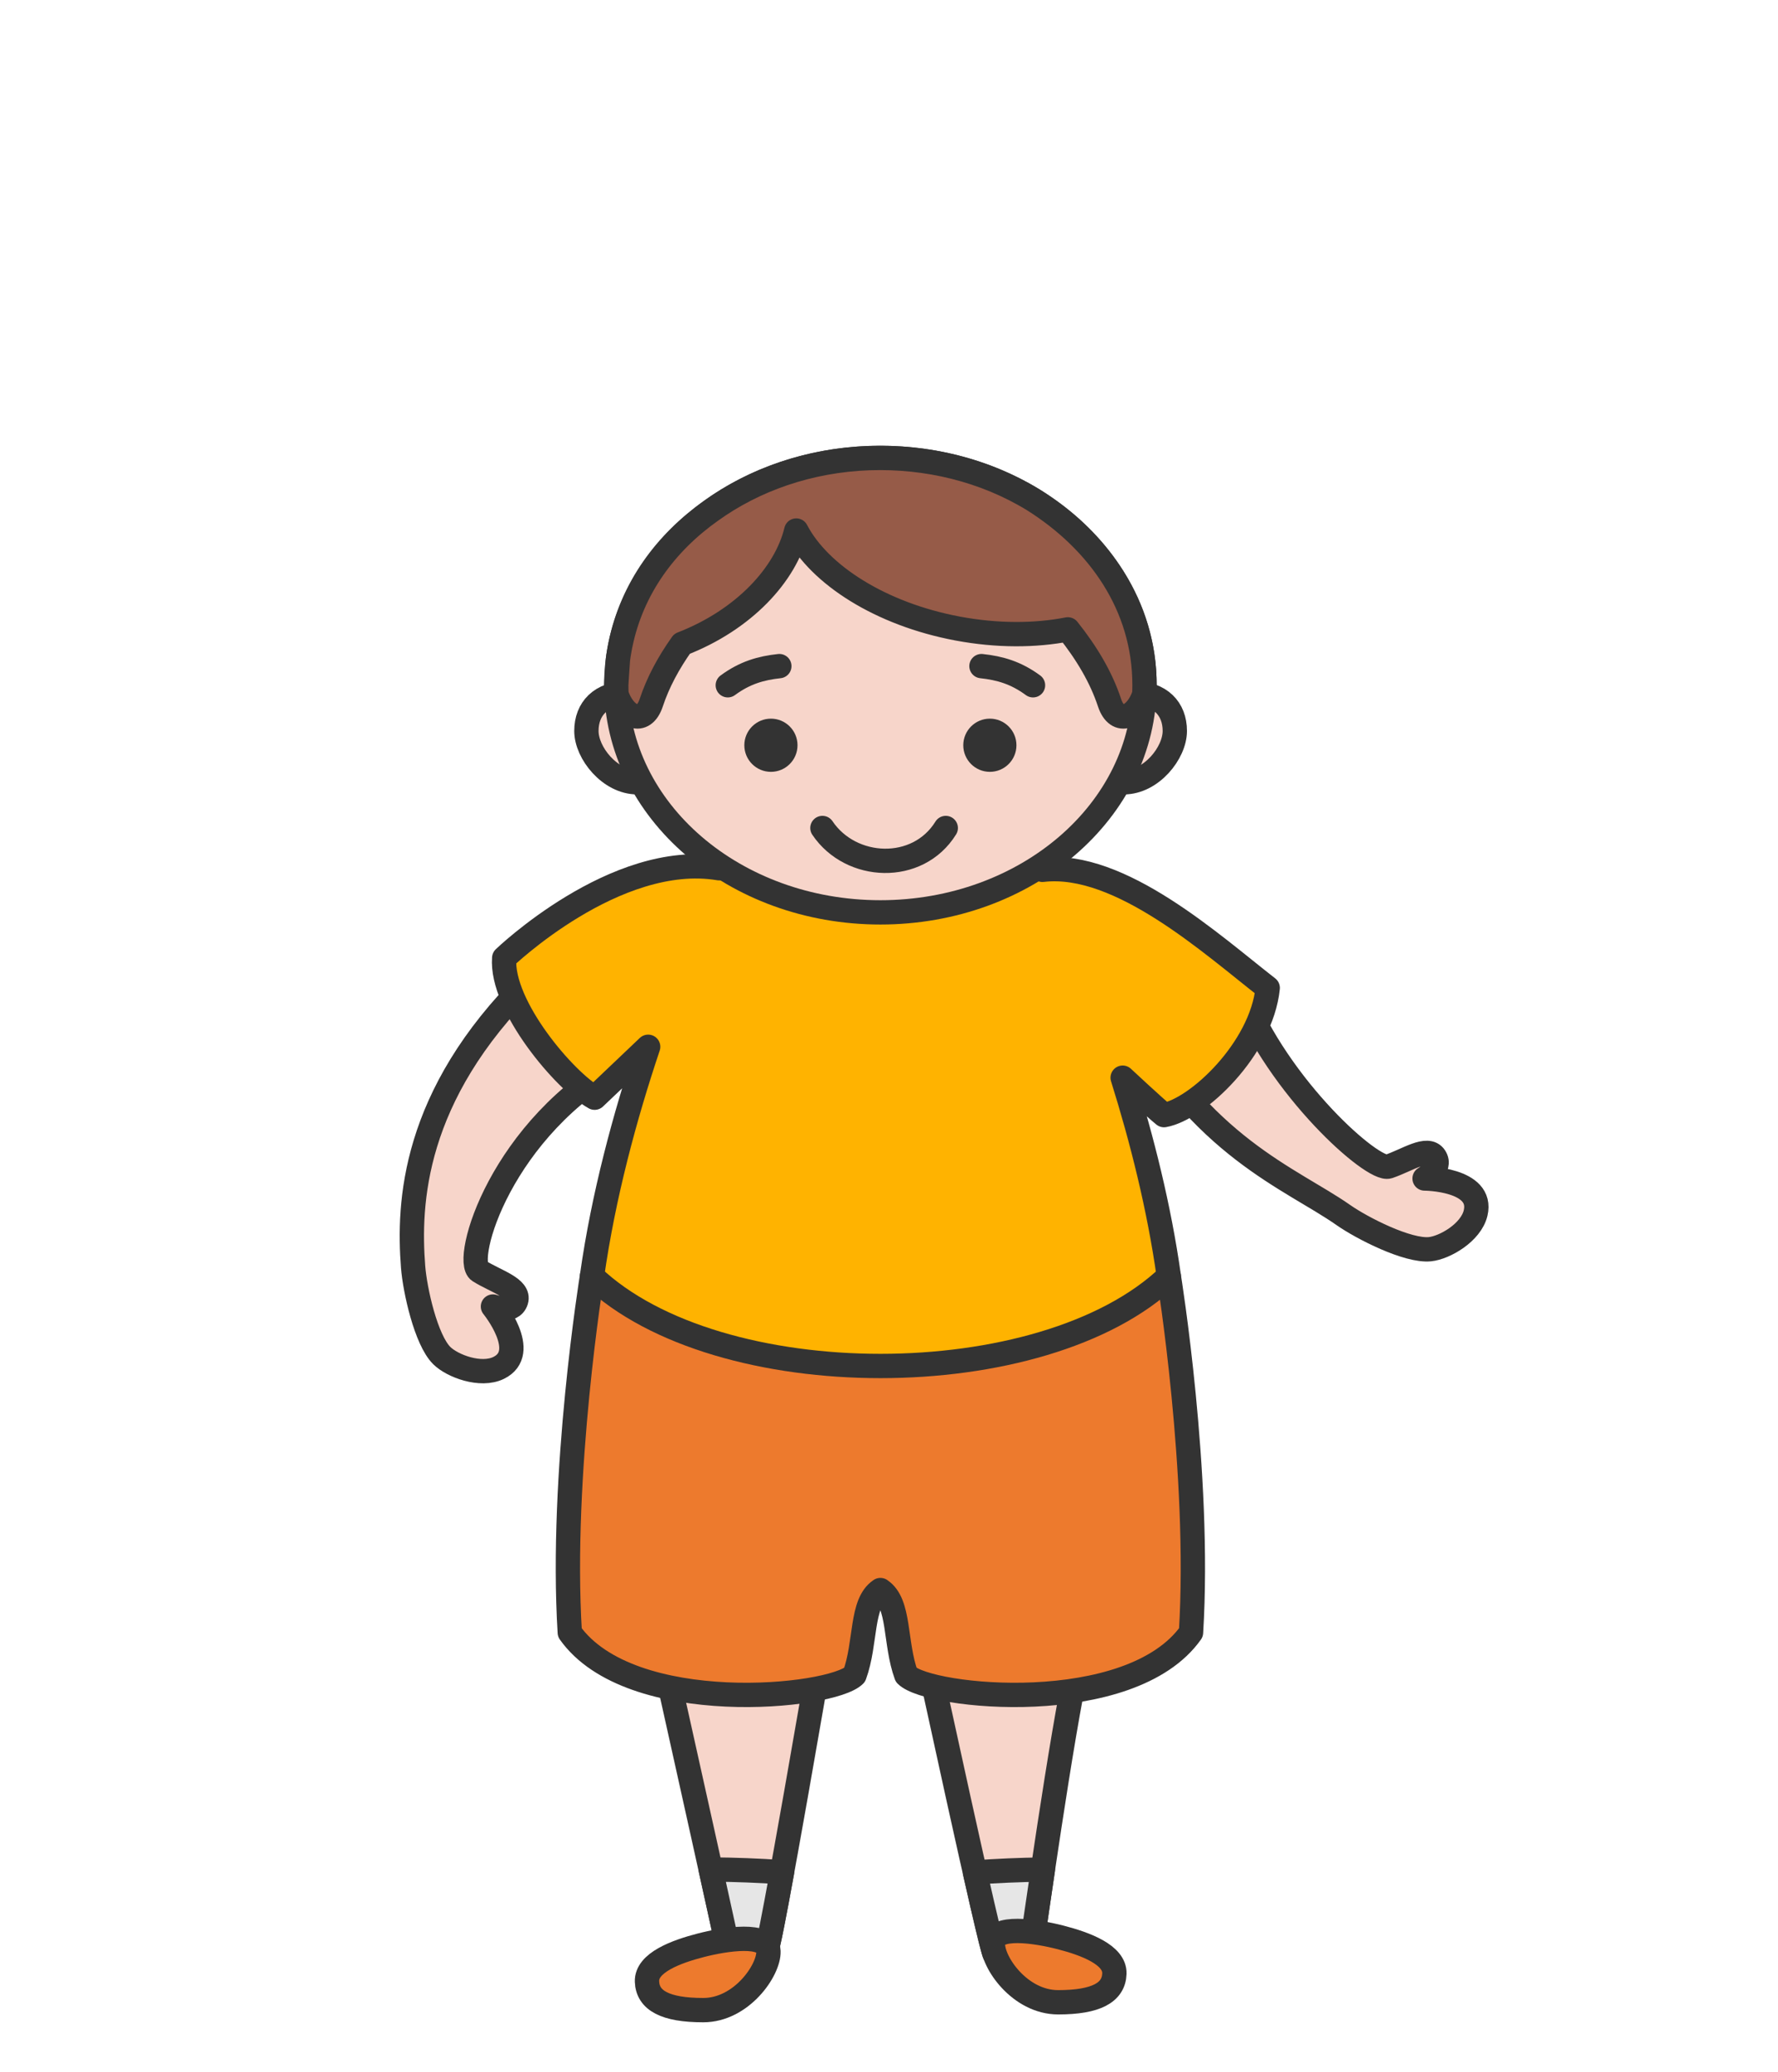 <svg width="121" height="141" viewBox="0 0 121 141" fill="none" xmlns="http://www.w3.org/2000/svg">
<path fill-rule="evenodd" clip-rule="evenodd" d="M42.747 47.164C40.883 47.164 39.907 48.242 39.907 49.737C39.907 51.232 41.501 53.229 43.365 53.229C45.229 53.229 46.121 51.365 46.121 49.871C46.121 48.376 44.611 47.164 42.747 47.164Z" fill="#F7D5CA" stroke="#333333" stroke-width="1.655" stroke-miterlimit="22.926" stroke-linecap="round" stroke-linejoin="round"/>
<path fill-rule="evenodd" clip-rule="evenodd" d="M77.112 47.164C78.975 47.164 79.951 48.242 79.951 49.737C79.951 51.232 78.357 53.229 76.493 53.229C74.63 53.229 73.737 51.365 73.737 49.871C73.737 48.376 75.248 47.164 77.112 47.164Z" fill="#F7D5CA" stroke="#333333" stroke-width="1.655" stroke-miterlimit="22.926" stroke-linecap="round" stroke-linejoin="round"/>
<path fill-rule="evenodd" clip-rule="evenodd" d="M45.331 113.539C46.48 118.702 49.376 131.733 49.479 132.267C49.583 132.802 50.944 133.323 52.18 132.578C52.43 132.401 55.937 111.943 55.937 111.943C55.937 111.943 45.98 109.283 45.331 113.539L45.331 113.539Z" fill="#F7D5CA" stroke="#333333" stroke-width="1.655" stroke-miterlimit="22.926" stroke-linecap="round" stroke-linejoin="round"/>
<path fill-rule="evenodd" clip-rule="evenodd" d="M48.367 127.209C48.98 129.981 49.438 132.061 49.479 132.268C49.583 132.802 50.943 133.323 52.179 132.578C52.261 132.521 52.685 130.328 53.22 127.393C51.652 127.285 50.029 127.222 48.367 127.209Z" fill="#E6E6E6" stroke="#333333" stroke-width="1.655" stroke-miterlimit="22.926" stroke-linecap="round" stroke-linejoin="round"/>
<path fill-rule="evenodd" clip-rule="evenodd" d="M73.374 112.945C72.217 118.107 70.358 131.542 70.253 132.075C70.149 132.609 69.317 133.56 67.696 132.955C67.446 132.778 62.959 111.981 62.959 111.981C62.959 111.981 72.731 108.688 73.373 112.945H73.374Z" fill="#F7D5CA" stroke="#333333" stroke-width="1.655" stroke-miterlimit="22.926" stroke-linecap="round" stroke-linejoin="round"/>
<path fill-rule="evenodd" clip-rule="evenodd" d="M70.973 127.213C70.576 129.892 70.294 131.876 70.255 132.074C70.15 132.608 69.319 133.558 67.698 132.954C67.614 132.895 67.057 130.53 66.352 127.41C67.846 127.301 69.391 127.235 70.973 127.213Z" fill="#E6E6E6" stroke="#333333" stroke-width="1.655" stroke-miterlimit="22.926" stroke-linecap="round" stroke-linejoin="round"/>
<path fill-rule="evenodd" clip-rule="evenodd" d="M40.288 86.838C40.288 86.838 38.108 100.284 38.776 111.086C42.904 116.903 56.596 115.541 58.155 113.982C58.958 111.784 58.57 109.095 59.906 108.204L59.915 108.196L59.923 108.204C61.26 109.095 60.871 111.784 61.675 113.982C63.234 115.542 76.926 116.903 81.053 111.086C81.721 100.284 79.542 86.838 79.542 86.838L59.915 87.786L40.288 86.838Z" fill="#ED7A2D" stroke="#333333" stroke-width="1.655" stroke-miterlimit="22.926" stroke-linecap="round" stroke-linejoin="round"/>
<path fill-rule="evenodd" clip-rule="evenodd" d="M42.58 72.112C34.084 76.67 31.492 85.784 32.617 86.488C33.742 87.192 35.392 87.645 35.123 88.511C34.855 89.378 33.547 88.902 33.547 88.902C33.547 88.902 36.093 92.028 33.932 93.08C32.706 93.676 30.78 92.952 30.062 92.238C28.989 91.171 28.236 87.789 28.113 86.2C27.78 81.899 28.059 74.582 35.994 66.74C42.713 61.354 40.815 71 42.58 72.112Z" fill="#F7D5CA" stroke="#333333" stroke-width="1.655" stroke-miterlimit="22.926" stroke-linecap="round" stroke-linejoin="round"/>
<path fill-rule="evenodd" clip-rule="evenodd" d="M78.788 65.403C78.925 66.742 83.922 66.182 84.438 67.492C87.022 74.052 93.445 79.727 94.494 79.376C95.752 78.954 97.15 77.967 97.648 78.726C98.147 79.483 96.948 80.191 96.948 80.191C96.948 80.191 100.98 80.21 100.419 82.548C100.101 83.874 98.317 84.901 97.31 85.002C95.805 85.152 92.715 83.585 91.41 82.671C87.877 80.195 81.697 78.032 76.784 68.805C76.894 60.195 76.809 66.059 78.788 65.403Z" fill="#F7D5CA" stroke="#333333" stroke-width="1.655" stroke-miterlimit="22.926" stroke-linecap="round" stroke-linejoin="round"/>
<path fill-rule="evenodd" clip-rule="evenodd" d="M50.743 55.372C50.743 55.372 50.017 56.738 48.937 59.079C41.88 57.906 34.313 65.188 34.313 65.188C34.07 68.447 38.463 73.579 40.467 74.693L44.11 71.228C42.522 75.963 41.062 81.359 40.288 86.837C48.842 94.986 70.987 94.986 79.542 86.837C78.881 82.155 77.718 77.532 76.401 73.331C76.401 73.331 78.6 75.384 79.217 75.879C81.475 75.483 85.845 71.389 86.273 67.224C82.533 64.32 76.223 58.559 70.942 59.188C69.835 56.781 69.086 55.372 69.086 55.372C69.086 55.372 64.296 53.222 59.915 52.595C55.534 53.222 50.744 55.372 50.744 55.372L50.743 55.372Z" fill="#FFB300" stroke="#333333" stroke-width="1.655" stroke-miterlimit="22.926" stroke-linecap="round" stroke-linejoin="round"/>
<path d="M59.914 62.082C69.841 62.082 77.889 55.159 77.889 46.619C77.889 38.08 69.841 31.157 59.914 31.157C49.986 31.157 41.939 38.08 41.939 46.619C41.939 55.159 49.986 62.082 59.914 62.082Z" fill="#F7D5CA" stroke="#333333" stroke-width="1.655" stroke-miterlimit="22.926" stroke-linecap="round" stroke-linejoin="round"/>
<path d="M55.969 56.341C57.907 59.22 62.458 59.42 64.363 56.341" stroke="#333333" stroke-width="1.655" stroke-miterlimit="22.926" stroke-linecap="round" stroke-linejoin="round"/>
<path d="M52.465 52.52C53.464 52.52 54.274 51.71 54.274 50.711C54.274 49.712 53.464 48.901 52.465 48.901C51.465 48.901 50.655 49.712 50.655 50.711C50.655 51.71 51.465 52.52 52.465 52.52Z" fill="#333333"/>
<path d="M49.529 46.629C50.698 45.769 51.792 45.46 53.037 45.326" stroke="#333333" stroke-width="1.655" stroke-miterlimit="22.926" stroke-linecap="round" stroke-linejoin="round"/>
<path d="M67.364 52.52C68.363 52.52 69.173 51.71 69.173 50.711C69.173 49.712 68.363 48.901 67.364 48.901C66.365 48.901 65.555 49.712 65.555 50.711C65.555 51.71 66.365 52.52 67.364 52.52Z" fill="#333333"/>
<path d="M70.301 46.629C69.131 45.769 68.037 45.46 66.793 45.326" stroke="#333333" stroke-width="1.655" stroke-miterlimit="22.926" stroke-linecap="round" stroke-linejoin="round"/>
<path fill-rule="evenodd" clip-rule="evenodd" d="M70.314 34.007C74.776 36.812 77.889 41.207 77.889 46.62C77.889 46.827 77.882 47.033 77.873 47.238C77.372 48.778 76.043 49.429 75.508 47.814C74.93 46.074 73.959 44.439 72.673 42.826C70.446 43.26 67.86 43.273 65.174 42.77C59.937 41.788 55.765 39.118 54.189 36.1C53.47 39.094 50.62 42.178 46.412 43.81C45.492 45.106 44.78 46.427 44.32 47.814C43.784 49.429 42.456 48.778 41.955 47.238C41.945 47.033 41.939 46.827 41.939 46.62C41.939 46.471 42.054 44.871 42.054 44.871L42.055 44.86C42.07 44.743 42.088 44.625 42.106 44.508L42.123 44.407C42.136 44.329 42.149 44.252 42.164 44.174C42.181 44.079 42.2 43.983 42.218 43.889L42.221 43.88C43.007 40.01 45.324 36.923 48.382 34.76C51.321 32.644 55.058 31.32 59.148 31.172L59.179 31.172C63.063 31.04 66.992 31.977 70.313 34.007L70.314 34.007Z" fill="#965B48" stroke="#333333" stroke-width="1.655" stroke-miterlimit="22.926" stroke-linecap="round" stroke-linejoin="round"/>
<path fill-rule="evenodd" clip-rule="evenodd" d="M47.697 132.365C46.011 132.799 43.985 133.55 44.03 134.832C44.075 136.114 45.259 136.78 47.86 136.78C50.461 136.78 52.341 134.057 52.297 132.775C52.252 131.492 49.383 131.932 47.697 132.365Z" fill="#ED7A2D" stroke="#333333" stroke-width="1.655" stroke-miterlimit="22.926" stroke-linecap="round" stroke-linejoin="round"/>
<path fill-rule="evenodd" clip-rule="evenodd" d="M72.172 131.83C73.858 132.264 75.884 133.015 75.839 134.297C75.794 135.579 74.61 136.245 72.009 136.245C69.408 136.245 67.528 133.522 67.572 132.24C67.617 130.958 70.486 131.397 72.172 131.83Z" fill="#ED7A2D" stroke="#333333" stroke-width="1.655" stroke-miterlimit="22.926" stroke-linecap="round" stroke-linejoin="round"/>
</svg>
